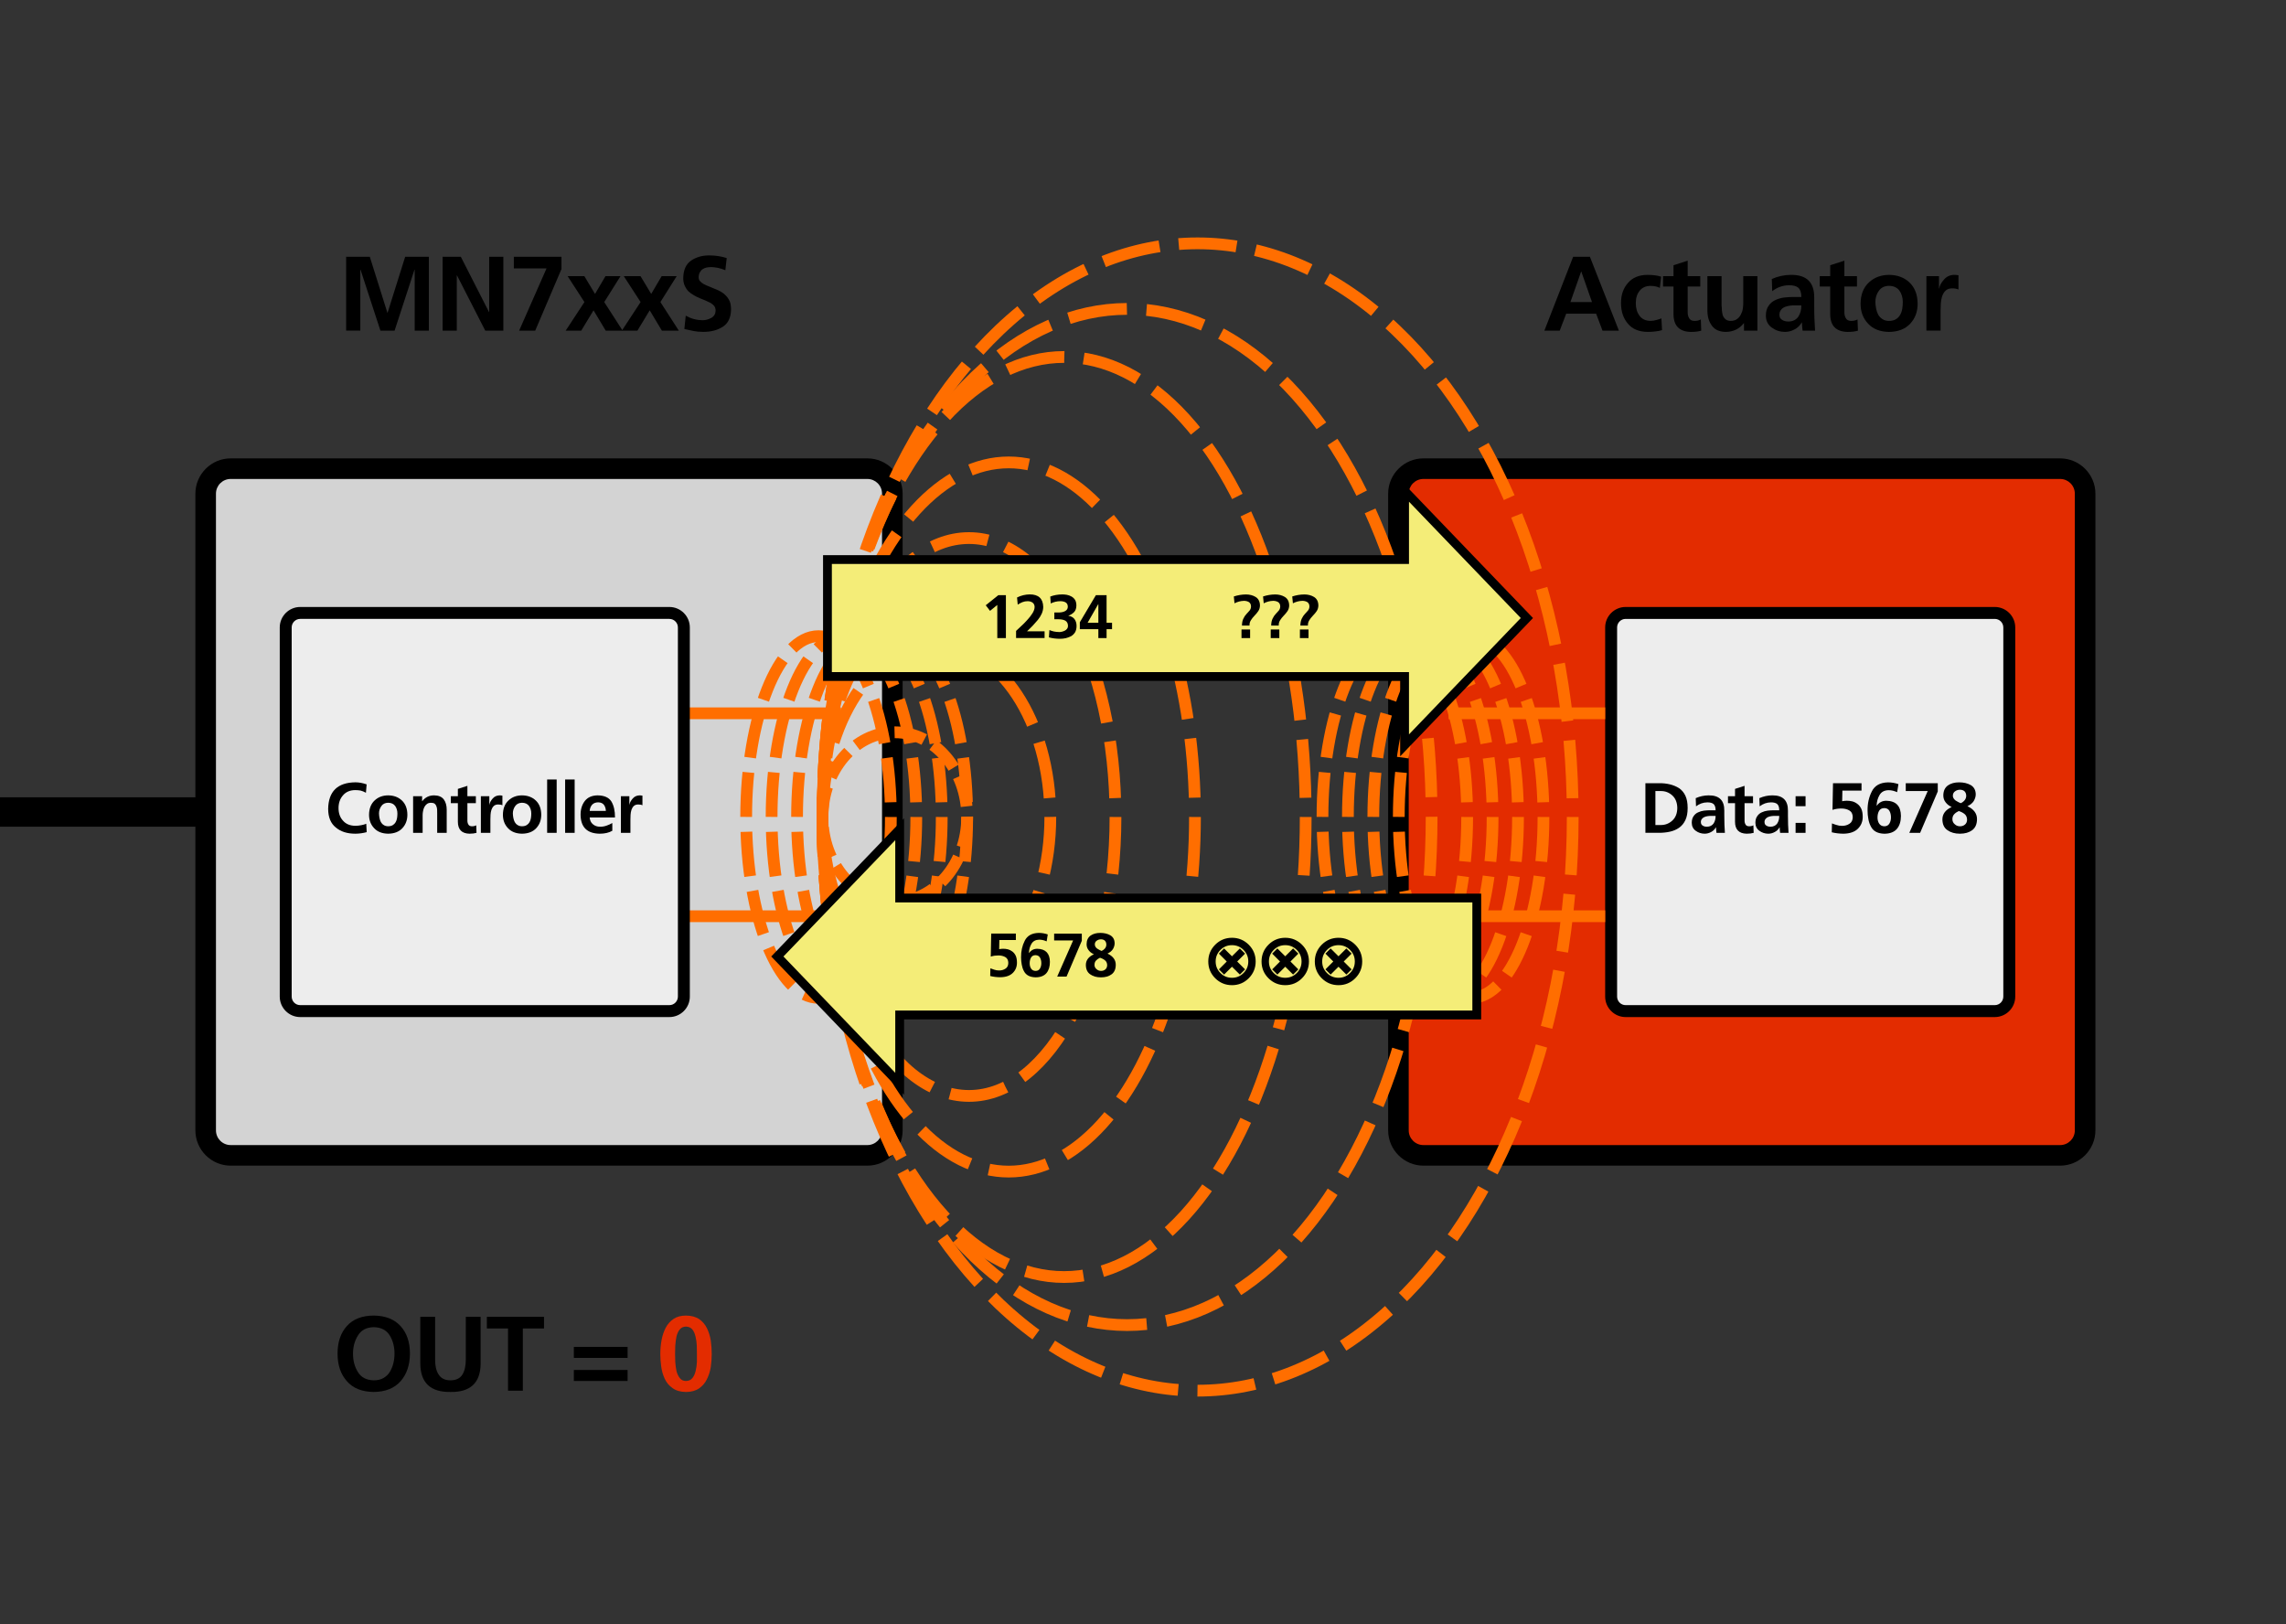 <?xml version="1.0" encoding="UTF-8" standalone="no"?>
<svg xmlns="http://www.w3.org/2000/svg" id="prin_of_operation_out_0" viewBox="0 0 777.7 552.48">
  <rect x="0" y="0" width="777.7" height="552.48" fill="#333333" stroke="none"/>
  <defs>
    <style>.cls-1{stroke-dasharray:0 0 19.41 6.47;}.cls-1,.cls-2,.cls-3,.cls-4,.cls-5,.cls-6,.cls-7,.cls-8,.cls-9,.cls-10,.cls-11,.cls-12{stroke-miterlimit:10;}.cls-1,.cls-2,.cls-3,.cls-5,.cls-7,.cls-8,.cls-9,.cls-10,.cls-11,.cls-12{fill:none;}.cls-1,.cls-2,.cls-3,.cls-5,.cls-7,.cls-8,.cls-9,.cls-11,.cls-12{stroke:#ff6e00;stroke-width:4px;}.cls-2{stroke-dasharray:0 0 20.05 6.68;}.cls-3{stroke-dasharray:0 0 19.34 6.45;}.cls-4,.cls-6,.cls-10{stroke:#000;}.cls-5{stroke-dasharray:0 0 20.19 6.73;}.cls-6{fill:#f4ed78;stroke-width:3px;}.cls-8{stroke-dasharray:0 0 15.17 5.06;}.cls-9{stroke-dasharray:0 0 19.87 6.62;}.cls-13{fill:#e32c00;}.cls-10{stroke-width:10px;}.cls-11{stroke-dasharray:0 0 19.72 6.57;}.cls-12{stroke-dasharray:0 0 10.5 3.5;}.cls-14{fill:#d3d3d3;}.cls-15{fill:#ededed;}</style>
  </defs>
  <g>
    <rect class="cls-14" height="233.61" rx="8.5" ry="8.5" width="233.61" x="69.97" y="159.44"/>
    <path d="M295.07,162.94c2.76,0,5,2.24,5,5v216.61c0,2.76-2.24,5-5,5H78.47c-2.76,0-5-2.24-5-5V167.94c0-2.76,2.24-5,5-5h216.61m0-7H78.47c-6.6,0-12,5.4-12,12v216.61c0,6.6,5.4,12,12,12h216.61c6.6,0,12-5.4,12-12V167.94c0-6.6-5.4-12-12-12h0Z"/>
  </g>
  <g>
    <rect class="cls-13" height="233.61" rx="8.5" ry="8.5" width="233.61" x="475.75" y="159.44"/>
    <path d="M700.86,162.94c2.76,0,5,2.24,5,5v216.61c0,2.76-2.24,5-5,5h-216.61c-2.76,0-5-2.24-5-5V167.94c0-2.76,2.24-5,5-5h216.61m0-7h-216.61c-6.6,0-12,5.4-12,12v216.61c0,6.6,5.4,12,12,12h216.61c6.6,0,12-5.4,12-12V167.94c0-6.6-5.4-12-12-12h0Z"/>
  </g>
  <line class="cls-7" x1="232.85" x2="286.11" y1="242.66" y2="242.66"/>
  <line class="cls-7" x1="232.85" x2="286.11" y1="311.7" y2="311.7"/>
  <g>
    <path class="cls-15" d="M102.13,208.52h125.59c2.72,0,4.93,2.21,4.93,4.93v125.59c0,2.72-2.21,4.93-4.93,4.93H102.13c-2.72,0-4.93-2.21-4.93-4.93v-125.59c0-2.72,2.21-4.93,4.93-4.93Z"/>
    <path d="M227.72,210.55c1.6,0,2.9,1.3,2.9,2.9v125.59c0,1.6-1.3,2.9-2.9,2.9H102.13c-1.6,0-2.9-1.3-2.9-2.9v-125.59c0-1.6,1.3-2.9,2.9-2.9h125.59m0-4.06H102.13c-3.83,0-6.96,3.13-6.96,6.96v125.59c0,3.83,3.13,6.96,6.96,6.96h125.59c3.83,0,6.96-3.13,6.96-6.96v-125.59c0-3.83-3.13-6.96-6.96-6.96h0Z"/>
  </g>
  <g>
    <path class="cls-15" d="M553.04,208.52h125.59c2.72,0,4.93,2.21,4.93,4.93v125.59c0,2.72-2.21,4.93-4.93,4.93h-125.59c-2.72,0-4.93-2.21-4.93-4.93v-125.59c0-2.72,2.21-4.93,4.93-4.93Z"/>
    <path d="M678.63,210.55c1.6,0,2.9,1.3,2.9,2.9v125.59c0,1.6-1.3,2.9-2.9,2.9h-125.59c-1.6,0-2.9-1.3-2.9-2.9v-125.59c0-1.6,1.3-2.9,2.9-2.9h125.59m0-4.06h-125.59c-3.83,0-6.96,3.13-6.96,6.96v125.59c0,3.83,3.13,6.96,6.96,6.96h125.59c3.83,0,6.96-3.13,6.96-6.96v-125.59c0-3.83-3.13-6.96-6.96-6.96h0Z"/>
  </g>
  <line class="cls-10" x1="70.63" y1="276.24" y2="276.24"/>
  <g>
    <path d="M124.75,283.09c-1.26,.34-2.54,.52-3.85,.53-2.78,0-4.99-.7-6.65-2.11-1.73-1.37-2.6-3.48-2.61-6.34,.11-5.95,3.2-8.96,9.27-9.03,1.21,0,2.48,.23,3.82,.7l-.24,2.85c-.63-.35-1.24-.6-1.84-.75-.6-.1-1.2-.15-1.82-.15-1.76,.02-3.13,.6-4.11,1.74-1.03,1.15-1.55,2.61-1.55,4.38s.51,3.19,1.52,4.28c1,1.15,2.4,1.73,4.21,1.74,.69,0,1.39-.07,2.08-.22,.68-.13,1.22-.29,1.62-.48l.15,2.83Z"/>
    <path d="M125.55,277.18c.02-2.08,.65-3.7,1.89-4.86,1.21-1.15,2.75-1.73,4.62-1.74,1.9,.02,3.46,.6,4.67,1.74,1.23,1.16,1.85,2.78,1.86,4.86,0,1.82-.57,3.34-1.69,4.55-1.13,1.23-2.74,1.86-4.84,1.89-2.06-.03-3.66-.66-4.79-1.89-1.15-1.21-1.72-2.73-1.72-4.55Zm3.39-.39c0,.24,.02,.48,.05,.73,.03,.27,.07,.53,.12,.77,.1,.52,.26,.98,.48,1.4,.24,.42,.56,.75,.97,.99,.39,.27,.89,.41,1.5,.41s1.15-.13,1.57-.39c.4-.24,.73-.57,.97-.99s.4-.89,.48-1.4c.08-.5,.12-1.01,.12-1.52,0-1-.25-1.86-.75-2.59-.53-.73-1.33-1.1-2.4-1.11-1.03,.02-1.81,.4-2.32,1.14-.53,.73-.8,1.58-.8,2.56Z"/>
    <path d="M140.53,270.87h3.07v1.69h.05c1.03-1.34,2.4-2,4.09-1.98,1.47,.02,2.55,.48,3.24,1.38,.66,.9,.99,2.07,.99,3.51v7.86h-3.24v-6.65c0-.4,0-.81-.02-1.23-.02-.42-.1-.8-.24-1.14-.11-.37-.31-.67-.6-.9-.31-.21-.72-.31-1.23-.31-.58,0-1.05,.14-1.4,.41-.36,.27-.65,.62-.87,1.04-.21,.42-.36,.86-.44,1.33-.1,.48-.15,.94-.15,1.36v6.1h-3.24v-12.46Z"/>
    <path d="M155.77,273.24h-2.4v-2.37h2.4v-2.49l3.24-1.04v3.53h2.88v2.37h-2.88v5.81c-.02,.55,.09,1.02,.31,1.4,.21,.42,.61,.64,1.21,.65,.61,0,1.11-.11,1.48-.34l.1,2.57c-.65,.19-1.44,.29-2.4,.29-2.61-.06-3.93-1.41-3.94-4.04v-6.34Z"/>
    <path d="M163.59,270.87h2.88v2.83h.05c.1-.65,.45-1.31,1.06-2.01,.6-.71,1.38-1.08,2.35-1.11,.32,0,.65,.03,.99,.1v3.27c-.34-.18-.82-.27-1.45-.27s-1.15,.18-1.5,.53c-.36,.34-.62,.78-.8,1.33-.16,.52-.26,1.06-.29,1.65-.03,.56-.05,1.09-.05,1.57v4.57h-3.24v-12.46Z"/>
    <path d="M171.09,277.18c.02-2.08,.65-3.7,1.89-4.86,1.21-1.15,2.75-1.73,4.62-1.74,1.9,.02,3.46,.6,4.67,1.74,1.23,1.16,1.85,2.78,1.86,4.86,0,1.82-.57,3.34-1.69,4.55-1.13,1.23-2.74,1.86-4.84,1.89-2.06-.03-3.66-.66-4.79-1.89-1.15-1.21-1.72-2.73-1.72-4.55Zm3.39-.39c0,.24,.02,.48,.05,.73,.03,.27,.07,.53,.12,.77,.1,.52,.26,.98,.48,1.4,.24,.42,.56,.75,.97,.99,.39,.27,.89,.41,1.5,.41s1.15-.13,1.57-.39c.4-.24,.73-.57,.97-.99s.4-.89,.48-1.4c.08-.5,.12-1.01,.12-1.52,0-1-.25-1.86-.75-2.59-.53-.73-1.33-1.1-2.4-1.11-1.03,.02-1.81,.4-2.32,1.14-.53,.73-.8,1.58-.8,2.56Z"/>
    <path d="M186.14,265.18h3.24v18.15h-3.24v-18.15Z"/>
    <path d="M192.26,265.18h3.24v18.15h-3.24v-18.15Z"/>
    <path d="M208.3,282.63c-1.15,.66-2.57,.99-4.28,.99-4.29-.06-6.46-2.22-6.51-6.46,0-1.85,.48-3.41,1.45-4.67,.97-1.24,2.41-1.88,4.33-1.91,2.27,.02,3.85,.72,4.72,2.1,.82,1.39,1.23,3.19,1.21,5.42h-8.61c.08,1,.44,1.77,1.09,2.3,.64,.56,1.47,.85,2.47,.85,.79,0,1.53-.13,2.23-.39,.68-.23,1.31-.52,1.91-.87v2.64Zm-2.18-6.75c-.03-.82-.25-1.51-.65-2.06-.42-.56-1.08-.85-1.98-.87-.89,.02-1.57,.29-2.06,.82-.48,.55-.76,1.25-.82,2.1h5.52Z"/>
    <path d="M211.23,270.87h2.88v2.83h.05c.1-.65,.45-1.31,1.06-2.01,.6-.71,1.38-1.08,2.35-1.11,.32,0,.65,.03,.99,.1v3.27c-.34-.18-.82-.27-1.45-.27s-1.15,.18-1.5,.53c-.36,.34-.62,.78-.8,1.33-.16,.52-.26,1.06-.29,1.65-.03,.56-.05,1.09-.05,1.57v4.57h-3.24v-12.46Z"/>
  </g>
  <g>
    <path d="M117.75,87.35h8.06l5.98,19.04h.07l5.98-19.04h8.06v25.13h-4.82v-20.74h-.07l-6.77,20.74h-4.82l-6.77-20.74-.07,.07v20.66h-4.82v-25.13Z"/>
    <path d="M150.58,87.35h6.19l9.58,18.79h.07v-18.79h4.82v25.13h-6.16l-9.61-18.79h-.07v18.79h-4.82v-25.13Z"/>
    <path d="M174.81,87.35h16.2v4.18l-8.93,20.95h-5.47l9.32-21.17h-11.12v-3.96Z"/>
    <path d="M193.1,93.94h5.69l3.64,6.05,3.56-6.05h5.11l-5.54,8.82,6.26,9.72h-5.76l-4.14-6.91-4.18,6.91h-5.29l6.37-9.72-5.72-8.82Z"/>
    <path d="M212.21,93.94h5.69l3.64,6.05,3.56-6.05h5.11l-5.54,8.82,6.26,9.72h-5.76l-4.14-6.91-4.18,6.91h-5.29l6.37-9.72-5.72-8.82Z"/>
    <path d="M241.66,90.88c-.43,0-.86,.05-1.3,.14-.46,.1-.89,.28-1.3,.54-.38,.24-.71,.6-.97,1.08-.26,.46-.4,1.03-.4,1.73,0,.53,.17,.97,.5,1.33,.34,.36,.76,.68,1.26,.97,.55,.29,1.15,.55,1.8,.79,.62,.26,1.28,.54,1.98,.83,.7,.26,1.37,.58,2.02,.94,.67,.38,1.26,.85,1.76,1.4,.5,.53,.92,1.16,1.26,1.91,.29,.77,.43,1.69,.43,2.77-.05,2.71-.97,4.66-2.77,5.83-1.8,1.18-4.02,1.76-6.66,1.76-1.3,0-2.39-.1-3.28-.29-.91-.17-1.97-.4-3.17-.68l.47-4.54c1.78,1.01,3.67,1.52,5.69,1.55,1.03,0,2.03-.26,2.99-.79s1.45-1.34,1.48-2.45c0-.6-.14-1.12-.43-1.55-.34-.43-.76-.79-1.26-1.08-1.1-.58-2.36-1.13-3.78-1.66-.7-.29-1.36-.62-1.98-1.01-.65-.36-1.25-.79-1.8-1.3-.5-.53-.92-1.16-1.26-1.91-.34-.74-.5-1.62-.5-2.63,.05-2.78,.97-4.78,2.77-5.98,1.73-1.13,3.73-1.69,6.01-1.69,2.16,0,4.16,.3,6.01,.9l-.47,4.14c-1.61-.7-3.31-1.06-5.11-1.08Z"/>
  </g>
  <g>
    <path d="M535.2,87.35h5.69l9.86,25.13h-5.58l-2.16-5.76h-10.19l-2.2,5.76h-5.22l9.79-25.13Zm2.77,5.04h-.07l-3.64,10.37h7.34l-3.64-10.37Z"/>
    <path d="M564.68,97.94c-.41-.22-.86-.38-1.37-.5-.53-.12-1.16-.18-1.91-.18-1.49,.02-2.66,.55-3.53,1.58-.91,1.06-1.37,2.48-1.37,4.28s.42,3.16,1.26,4.28c.82,1.15,2.06,1.74,3.74,1.76,.7,0,1.39-.11,2.09-.32,.67-.17,1.21-.35,1.62-.54l.22,4c-.67,.22-1.39,.36-2.16,.43-.77,.12-1.66,.18-2.66,.18-3.02-.02-5.29-.96-6.8-2.81-1.56-1.8-2.34-4.13-2.34-6.98s.78-5.04,2.34-6.84c1.54-1.82,3.74-2.75,6.62-2.77,1.87,0,3.43,.2,4.68,.61l-.43,3.82Z"/>
    <path d="M569.33,97.47h-3.56v-3.53h3.56v-3.71l4.82-1.55v5.26h4.28v3.53h-4.28v8.64c-.02,.82,.13,1.51,.47,2.09,.31,.62,.91,.95,1.8,.97,.91,0,1.64-.17,2.2-.5l.14,3.82c-.96,.29-2.15,.43-3.56,.43-3.89-.1-5.84-2.1-5.87-6.01v-9.43Z"/>
    <path d="M597.88,112.48h-4.57v-2.52h-.07c-1.51,1.92-3.54,2.9-6.08,2.95-2.18-.02-3.77-.72-4.75-2.09-1.03-1.34-1.55-3.07-1.55-5.18v-11.7h4.82v9.9c0,.26,.02,.54,.07,.83,0,.29,.01,.59,.04,.9,.05,.62,.16,1.21,.32,1.76,.22,.53,.53,.96,.94,1.3,.43,.36,1.02,.54,1.76,.54,.89,0,1.62-.23,2.2-.68,.55-.41,.97-.92,1.26-1.55,.33-.62,.55-1.28,.65-1.98,.1-.7,.14-1.34,.14-1.94v-9.07h4.82v18.54Z"/>
    <path d="M602.77,94.91c2.06-.91,4.21-1.38,6.44-1.4,5.4-.07,8.06,2.53,7.99,7.81v2.38c0,1.8,.02,3.35,.07,4.64,.05,1.37,.12,2.75,.22,4.14h-4.25c-.14-1.13-.22-2.05-.22-2.77h-.07c-.58,1.01-1.38,1.79-2.41,2.34-1.06,.58-2.16,.86-3.31,.86-1.68-.02-3.16-.5-4.43-1.44-1.34-.94-2.03-2.29-2.05-4.07,0-1.39,.31-2.52,.94-3.38,.58-.86,1.32-1.5,2.23-1.91,.96-.46,1.98-.76,3.06-.9,1.1-.12,2.16-.18,3.17-.18h2.66c0-1.49-.34-2.53-1.01-3.13-.67-.58-1.73-.86-3.17-.86-2.11,.02-4.02,.7-5.72,2.02l-.14-4.14Zm2.59,12.2c0,.77,.3,1.33,.9,1.69,.55,.38,1.27,.58,2.16,.58,1.49-.02,2.62-.58,3.38-1.66,.7-1.08,1.03-2.35,1.01-3.82h-2.92c-.29,0-.58,.02-.86,.07-.62,.07-1.21,.22-1.76,.43-.55,.22-1,.54-1.33,.97-.38,.43-.58,1.01-.58,1.73Z"/>
    <path d="M622.64,97.47h-3.56v-3.53h3.56v-3.71l4.82-1.55v5.26h4.28v3.53h-4.28v8.64c-.02,.82,.13,1.51,.47,2.09,.31,.62,.91,.95,1.8,.97,.91,0,1.64-.17,2.2-.5l.14,3.82c-.96,.29-2.15,.43-3.56,.43-3.89-.1-5.84-2.1-5.87-6.01v-9.43Z"/>
    <path d="M632.97,103.34c.02-3.1,.96-5.51,2.81-7.24,1.8-1.7,4.09-2.57,6.88-2.59,2.83,.02,5.15,.89,6.95,2.59,1.82,1.73,2.75,4.14,2.77,7.24,0,2.71-.84,4.97-2.52,6.77-1.68,1.82-4.08,2.76-7.2,2.81-3.07-.05-5.45-.98-7.13-2.81-1.7-1.8-2.56-4.06-2.56-6.77Zm5.04-.58c0,.36,.02,.72,.07,1.08,.05,.41,.11,.79,.18,1.15,.14,.77,.38,1.46,.72,2.09,.36,.62,.84,1.12,1.44,1.48,.58,.41,1.32,.61,2.23,.61s1.71-.19,2.34-.58c.6-.36,1.08-.85,1.44-1.48,.36-.62,.6-1.32,.72-2.09,.12-.74,.18-1.5,.18-2.27,0-1.49-.37-2.77-1.12-3.85-.79-1.08-1.98-1.63-3.56-1.66-1.54,.02-2.69,.59-3.46,1.69-.79,1.08-1.19,2.35-1.19,3.82Z"/>
    <path d="M655.37,93.94h4.28v4.21h.07c.14-.96,.67-1.96,1.58-2.99,.89-1.06,2.05-1.61,3.49-1.66,.48,0,.97,.05,1.48,.14v4.86c-.5-.26-1.22-.4-2.16-.4s-1.7,.26-2.23,.79c-.53,.5-.92,1.16-1.19,1.98-.24,.77-.38,1.58-.43,2.45-.05,.84-.07,1.62-.07,2.34v6.8h-4.82v-18.54Z"/>
  </g>
  <g>
    <path d="M559.78,266.44h4.62c2.68-.03,4.95,.53,6.82,1.69,.92,.63,1.64,1.48,2.15,2.56,.52,1.1,.77,2.49,.77,4.19s-.26,3.03-.77,4.11c-.52,1.1-1.23,1.97-2.15,2.61-.9,.63-1.94,1.07-3.1,1.33-1.16,.26-2.4,.39-3.73,.39h-4.62v-16.89Zm3.39,14.23h1.89c1.48,0,2.77-.51,3.87-1.52,1.1-1,1.66-2.42,1.69-4.26-.03-1.85-.6-3.28-1.69-4.28-1.1-1-2.39-1.5-3.87-1.5h-1.89v11.57Z"/>
    <path d="M576.91,271.52c1.39-.61,2.83-.93,4.33-.94,3.63-.05,5.42,1.7,5.37,5.25v1.6c0,1.21,.02,2.25,.05,3.12,.03,.92,.08,1.85,.15,2.78h-2.86c-.1-.76-.15-1.38-.15-1.86h-.05c-.39,.68-.93,1.2-1.62,1.57-.71,.39-1.45,.58-2.23,.58-1.13-.02-2.12-.34-2.98-.97-.9-.63-1.36-1.54-1.38-2.73,0-.94,.21-1.69,.63-2.27,.39-.58,.89-1.01,1.5-1.28,.64-.31,1.33-.51,2.06-.6,.74-.08,1.45-.12,2.13-.12h1.79c0-1-.23-1.7-.68-2.11-.45-.39-1.16-.58-2.13-.58-1.42,.02-2.7,.47-3.85,1.35l-.1-2.78Zm1.74,8.2c0,.52,.2,.9,.6,1.14,.37,.26,.86,.39,1.45,.39,1-.02,1.76-.39,2.27-1.11,.47-.73,.69-1.58,.68-2.57h-1.96c-.19,0-.39,.02-.58,.05-.42,.05-.81,.15-1.19,.29-.37,.15-.67,.36-.9,.65-.26,.29-.39,.68-.39,1.16Z"/>
    <path d="M590.26,273.24h-2.4v-2.37h2.4v-2.49l3.24-1.04v3.53h2.88v2.37h-2.88v5.81c-.02,.55,.09,1.02,.31,1.4,.21,.42,.61,.64,1.21,.65,.61,0,1.11-.11,1.48-.34l.1,2.57c-.65,.19-1.44,.29-2.4,.29-2.61-.06-3.93-1.41-3.94-4.04v-6.34Z"/>
    <path d="M598.56,271.52c1.39-.61,2.83-.93,4.33-.94,3.63-.05,5.42,1.7,5.37,5.25v1.6c0,1.21,.02,2.25,.05,3.12,.03,.92,.08,1.85,.15,2.78h-2.86c-.1-.76-.15-1.38-.15-1.86h-.05c-.39,.68-.93,1.2-1.62,1.57-.71,.39-1.45,.58-2.23,.58-1.13-.02-2.12-.34-2.98-.97-.9-.63-1.36-1.54-1.38-2.73,0-.94,.21-1.69,.63-2.27,.39-.58,.89-1.01,1.5-1.28,.64-.31,1.33-.51,2.06-.6,.74-.08,1.45-.12,2.13-.12h1.79c0-1-.23-1.7-.68-2.11-.45-.39-1.16-.58-2.13-.58-1.42,.02-2.7,.47-3.85,1.35l-.1-2.78Zm1.74,8.2c0,.52,.2,.9,.6,1.14,.37,.26,.86,.39,1.45,.39,1-.02,1.76-.39,2.27-1.11,.47-.73,.69-1.58,.68-2.57h-1.96c-.19,0-.39,.02-.58,.05-.42,.05-.81,.15-1.19,.29-.37,.15-.67,.36-.9,.65-.26,.29-.39,.68-.39,1.16Z"/>
    <path d="M610.86,270.87h3.39v3.39h-3.39v-3.39Zm0,9.07h3.39v3.39h-3.39v-3.39Z"/>
    <path d="M633.29,268.96h-6.51l-.07,3.61c.39-.1,.9-.15,1.55-.17,.61,0,1.24,.07,1.89,.22,.61,.16,1.19,.45,1.74,.87,.55,.4,.99,.96,1.33,1.67,.32,.71,.48,1.62,.48,2.73,0,1.61-.55,2.96-1.65,4.04-1.11,1.1-2.76,1.66-4.94,1.69-1.4-.02-2.72-.18-3.94-.48l.07-3.03c.42,.18,.92,.36,1.5,.53,.58,.21,1.23,.31,1.96,.31,.94,0,1.76-.23,2.47-.7,.74-.45,1.12-1.21,1.14-2.27-.02-1.08-.42-1.85-1.21-2.3-.76-.42-1.65-.63-2.66-.63-.52,0-1.02,.03-1.5,.1-.5,.06-1.01,.19-1.52,.36l.17-9.07h9.7v2.52Z"/>
    <path d="M644.03,269.01c-.47-.13-.99-.19-1.57-.19-1.42,.03-2.44,.59-3.05,1.67-.61,1.05-.94,2.23-.97,3.56l.05,.05c.77-1.13,1.86-1.69,3.27-1.69,3.26,.08,4.9,1.8,4.94,5.15,0,1.84-.45,3.31-1.35,4.4-.94,1.1-2.36,1.65-4.26,1.67-2.29-.05-3.83-.87-4.62-2.47-.4-.74-.69-1.58-.85-2.52-.18-.92-.27-1.88-.27-2.88-.03-2.4,.45-4.58,1.45-6.53,.98-1.98,2.81-3.01,5.49-3.07,1.23,0,2.41,.2,3.56,.6l-.44,2.73c-.44-.19-.9-.35-1.38-.48Zm-3.03,5.9c-.81,.02-1.39,.33-1.74,.94-.35,.63-.53,1.38-.53,2.25,0,.82,.19,1.52,.56,2.08,.39,.6,.98,.9,1.79,.92,.79-.02,1.36-.34,1.72-.97,.34-.6,.51-1.28,.51-2.06,0-.86-.18-1.6-.53-2.23-.35-.61-.94-.93-1.77-.94Z"/>
    <path d="M648.34,266.44h10.89v2.81l-6,14.08h-3.68l6.27-14.23h-7.48v-2.66Z"/>
    <path d="M663.92,274.52c-.86-.39-1.53-.92-2.03-1.6-.52-.66-.77-1.44-.77-2.32,.02-1.52,.53-2.65,1.55-3.39,1-.71,2.28-1.06,3.82-1.06s2.87,.31,3.97,.94c1.1,.66,1.66,1.7,1.69,3.12,0,.77-.23,1.54-.68,2.3-.48,.74-1.19,1.32-2.13,1.74v.02c2.18,1.03,3.26,2.51,3.24,4.43-.02,1.69-.57,2.94-1.65,3.73-1.07,.79-2.45,1.19-4.16,1.19s-3.07-.39-4.19-1.16c-1.16-.76-1.75-1.99-1.77-3.7,0-1.84,1.03-3.23,3.1-4.19v-.05Zm.29,4.19c.02,.71,.28,1.27,.8,1.69,.48,.47,1.07,.7,1.77,.7s1.27-.2,1.72-.6c.45-.39,.69-.94,.7-1.65-.02-.84-.31-1.48-.87-1.94-.57-.45-1.22-.78-1.96-.99-.61,.27-1.12,.63-1.53,1.06-.42,.42-.63,.99-.63,1.72Zm.15-8.01c0,.35,.09,.66,.27,.92,.18,.27,.4,.51,.65,.7,.27,.19,.57,.36,.87,.51,.29,.16,.58,.3,.87,.41,.5-.19,.94-.52,1.33-.97,.36-.45,.54-.94,.56-1.48,0-.65-.18-1.16-.53-1.55-.37-.37-.89-.56-1.55-.58-.63,0-1.19,.17-1.67,.51-.52,.34-.78,.85-.8,1.52Z"/>
  </g>
  <ellipse class="cls-8" cx="278.46" cy="277.94" rx="24.61" ry="61.52"/>
  <ellipse class="cls-8" cx="287.11" cy="277.94" rx="24.61" ry="61.52"/>
  <ellipse class="cls-8" cx="295.77" cy="277.94" rx="24.61" ry="61.52"/>
  <ellipse class="cls-8" cx="304.42" cy="277.94" rx="24.61" ry="61.52"/>
  <line class="cls-7" x1="546.08" x2="492.82" y1="242.66" y2="242.66"/>
  <line class="cls-7" x1="546.08" x2="492.82" y1="311.7" y2="311.7"/>
  <ellipse class="cls-8" cx="500.48" cy="277.94" rx="24.61" ry="61.52"/>
  <ellipse class="cls-8" cx="491.82" cy="277.94" rx="24.61" ry="61.52"/>
  <ellipse class="cls-8" cx="483.17" cy="277.94" rx="24.61" ry="61.52"/>
  <ellipse class="cls-8" cx="474.52" cy="277.94" rx="24.61" ry="61.52"/>
  <ellipse class="cls-12" cx="304.42" cy="277.94" rx="24.61" ry="28.82"/>
  <ellipse class="cls-3" cx="318.57" cy="277.94" rx="38.75" ry="58.74"/>
  <ellipse class="cls-1" cx="329.65" cy="277.94" rx="49.84" ry="94.89"/>
  <ellipse class="cls-5" cx="343.17" cy="277.94" rx="63.36" ry="120.63"/>
  <ellipse class="cls-9" cx="362.01" cy="277.94" rx="82.19" ry="156.5"/>
  <ellipse class="cls-2" cx="383.43" cy="277.94" rx="103.61" ry="172.85"/>
  <ellipse class="cls-11" cx="407.43" cy="277.94" rx="127.61" ry="195.16"/>
  <g>
    <polygon class="cls-6" points="519.45 210.25 498.64 231.9 477.84 253.56 477.84 230.15 281.5 230.15 281.5 190.36 477.84 190.36 477.84 166.95 498.64 188.6 519.45 210.25"/>
    <g>
      <path d="M339.62,202.48h2.59v14.6h-2.93v-11.28l-2.47,2.01-1.46-1.9,4.27-3.43Z"/>
      <path d="M345.67,217.08v-2.45c.38-.35,.91-.84,1.59-1.49,.68-.61,1.38-1.31,2.09-2.09,.74-.79,1.36-1.58,1.86-2.36,.5-.78,.76-1.51,.77-2.2-.01-.67-.26-1.17-.73-1.51-.46-.31-1.01-.46-1.65-.46s-1.21,.11-1.78,.33c-.57,.24-1.1,.52-1.59,.84l-.23-2.43c1.37-.68,2.81-1.03,4.33-1.05,2.98,0,4.51,1.42,4.58,4.27-.01,.77-.18,1.52-.5,2.26-.33,.74-.78,1.46-1.34,2.15-1.17,1.41-2.39,2.7-3.66,3.87h5.96v2.3h-9.71Z"/>
      <path d="M360.27,215.03c.32,0,.66-.04,1.02-.13,.33-.08,.66-.2,.98-.36,.32-.17,.58-.39,.77-.67,.2-.25,.29-.56,.29-.92-.01-.85-.31-1.45-.9-1.8-.59-.32-1.36-.48-2.32-.48h-1.42v-2.3h1.34c1,0,1.79-.17,2.36-.5,.57-.32,.86-.8,.88-1.42,0-.38-.06-.69-.19-.94-.14-.25-.33-.45-.57-.59-.47-.26-1.06-.4-1.76-.4-1.16,0-2.25,.26-3.28,.77l-.17-2.34c1.2-.47,2.56-.72,4.08-.73,.47,0,.98,.04,1.53,.13,.56,.1,1.08,.29,1.57,.56,.5,.27,.91,.64,1.23,1.13,.31,.49,.47,1.13,.48,1.92-.01,.98-.27,1.73-.77,2.26-.52,.54-1.17,.96-1.95,1.23v.04c.93,.14,1.63,.52,2.09,1.15,.46,.63,.69,1.4,.69,2.32-.01,.85-.18,1.56-.5,2.13-.35,.56-.8,1-1.36,1.34-.28,.14-.56,.27-.86,.38-.31,.11-.62,.21-.94,.29-.66,.14-1.3,.21-1.92,.21-1.37,0-2.64-.16-3.83-.48l.17-2.49c1,.43,2.08,.66,3.24,.67Z"/>
      <path d="M367.36,211.68l5.46-9.2h3.64v9.39h1.86v2.18h-1.86v3.03h-2.8v-3.03h-6.3v-2.36Zm6.3,.19v-6.34h-.04l-3.62,6.34h3.66Z"/>
    </g>
    <g>
      <path d="M419.74,202.92c1.35-.45,2.73-.68,4.14-.69,1.25,0,2.36,.29,3.3,.86,.95,.6,1.44,1.56,1.46,2.89-.01,.71-.2,1.35-.56,1.9-.38,.56-.81,1.08-1.3,1.57-.47,.49-.88,1-1.21,1.53-.36,.54-.52,1.16-.48,1.84h-2.57c.01-.99,.18-1.79,.5-2.41,.29-.61,.63-1.12,1.03-1.53,.42-.43,.78-.84,1.09-1.21,.29-.38,.45-.83,.46-1.36-.01-.68-.26-1.18-.73-1.49-.49-.28-1.05-.42-1.67-.42-1.13,.03-2.2,.31-3.22,.84l-.23-2.32Zm2.62,11.23h2.93v2.93h-2.93v-2.93Z"/>
      <path d="M429.68,202.92c1.35-.45,2.73-.68,4.14-.69,1.25,0,2.36,.29,3.3,.86,.95,.6,1.44,1.56,1.46,2.89-.01,.71-.2,1.35-.56,1.9-.38,.56-.81,1.08-1.3,1.57-.47,.49-.88,1-1.21,1.53-.36,.54-.52,1.16-.48,1.84h-2.57c.01-.99,.18-1.79,.5-2.41,.29-.61,.63-1.12,1.03-1.53,.42-.43,.78-.84,1.09-1.21,.29-.38,.45-.83,.46-1.36-.01-.68-.26-1.18-.73-1.49-.49-.28-1.05-.42-1.67-.42-1.13,.03-2.2,.31-3.22,.84l-.23-2.32Zm2.62,11.23h2.93v2.93h-2.93v-2.93Z"/>
      <path d="M439.61,202.92c1.35-.45,2.73-.68,4.14-.69,1.25,0,2.36,.29,3.3,.86,.95,.6,1.44,1.56,1.46,2.89-.01,.71-.2,1.35-.56,1.9-.38,.56-.81,1.08-1.3,1.57-.47,.49-.88,1-1.21,1.53-.36,.54-.52,1.16-.48,1.84h-2.57c.01-.99,.18-1.79,.5-2.41,.29-.61,.63-1.12,1.03-1.53,.42-.43,.78-.84,1.09-1.21,.29-.38,.45-.83,.46-1.36-.01-.68-.26-1.18-.73-1.49-.49-.28-1.05-.42-1.67-.42-1.13,.03-2.2,.31-3.22,.84l-.23-2.32Zm2.62,11.23h2.93v2.93h-2.93v-2.93Z"/>
    </g>
  </g>
  <g>
    <polygon class="cls-6" points="264.45 325.39 285.26 347.04 306.07 368.7 306.07 345.29 502.4 345.29 502.4 305.5 306.07 305.5 306.07 282.09 285.26 303.74 264.45 325.39"/>
    <g>
      <path d="M345.61,319.79h-5.63l-.06,3.12c.33-.08,.78-.13,1.34-.15,.53,0,1.07,.06,1.63,.19,.53,.14,1.03,.39,1.51,.75,.47,.35,.86,.83,1.15,1.44,.28,.61,.42,1.4,.42,2.36,0,1.39-.47,2.56-1.42,3.49-.96,.95-2.38,1.44-4.27,1.46-1.21-.01-2.35-.15-3.41-.42l.06-2.61c.36,.15,.79,.31,1.3,.46,.5,.18,1.07,.27,1.69,.27,.81,0,1.52-.2,2.13-.61,.64-.39,.97-1.05,.98-1.97-.01-.93-.36-1.6-1.05-1.99-.66-.36-1.42-.54-2.3-.54-.45,0-.88,.03-1.3,.08-.43,.06-.87,.16-1.32,.31l.15-7.84h8.39v2.18Z"/>
      <path d="M354.89,319.84c-.4-.11-.86-.17-1.36-.17-1.23,.03-2.11,.51-2.64,1.44-.53,.91-.81,1.93-.84,3.08l.04,.04c.67-.98,1.61-1.46,2.82-1.46,2.82,.07,4.24,1.56,4.27,4.46,0,1.59-.39,2.86-1.17,3.81-.81,.95-2.04,1.43-3.68,1.44-1.98-.04-3.31-.75-4-2.13-.35-.64-.59-1.37-.73-2.18-.15-.79-.23-1.62-.23-2.49-.03-2.08,.39-3.96,1.25-5.65,.85-1.72,2.43-2.6,4.75-2.66,1.06,0,2.08,.17,3.08,.52l-.38,2.36c-.38-.17-.77-.31-1.19-.42Zm-2.62,5.1c-.7,.01-1.2,.29-1.51,.82-.31,.54-.46,1.19-.46,1.95,0,.71,.16,1.31,.48,1.8,.33,.52,.85,.78,1.55,.79,.68-.01,1.18-.29,1.49-.84,.29-.52,.44-1.11,.44-1.78,0-.74-.15-1.38-.46-1.92-.31-.53-.82-.8-1.53-.82Z"/>
      <path d="M358.62,317.62h9.41v2.43l-5.19,12.18h-3.18l5.42-12.3h-6.46v-2.3Z"/>
      <path d="M372.09,324.61c-.74-.33-1.33-.79-1.76-1.38-.45-.57-.67-1.24-.67-2.01,.01-1.31,.46-2.29,1.34-2.93,.86-.61,1.97-.92,3.31-.92s2.48,.27,3.43,.82c.95,.57,1.44,1.47,1.46,2.7,0,.67-.2,1.33-.58,1.99-.42,.64-1.03,1.14-1.84,1.51v.02c1.88,.89,2.82,2.17,2.8,3.83-.01,1.46-.49,2.54-1.42,3.22-.92,.68-2.12,1.03-3.6,1.03s-2.66-.33-3.62-1c-1-.66-1.51-1.72-1.53-3.2,0-1.59,.89-2.8,2.68-3.62v-.04Zm.25,3.62c.01,.61,.24,1.1,.69,1.46,.42,.4,.93,.61,1.53,.61s1.09-.17,1.49-.52c.39-.33,.59-.81,.61-1.42-.01-.73-.27-1.28-.75-1.67-.49-.39-1.05-.68-1.7-.86-.53,.24-.97,.54-1.32,.92-.36,.36-.54,.86-.54,1.49Zm.12-6.92c0,.31,.08,.57,.23,.79,.15,.24,.34,.44,.56,.61,.24,.17,.49,.31,.75,.44,.25,.14,.5,.26,.75,.36,.43-.17,.82-.45,1.15-.84,.31-.39,.47-.82,.48-1.28,0-.56-.15-1-.46-1.34-.32-.32-.77-.49-1.34-.5-.54,0-1.02,.15-1.44,.44-.45,.29-.68,.73-.69,1.32Z"/>
    </g>
    <g>
      <path class="cls-4" d="M419.12,334.65c-2.09,0-3.87-.74-5.35-2.21s-2.21-3.26-2.21-5.35,.74-3.87,2.21-5.35c1.47-1.47,3.26-2.21,5.35-2.21s3.87,.74,5.35,2.21c1.47,1.47,2.21,3.26,2.21,5.35s-.74,3.87-2.21,5.35-3.26,2.21-5.35,2.21Zm0-1.51c1.67,0,3.1-.59,4.28-1.77s1.77-2.6,1.77-4.28-.59-3.1-1.77-4.28-2.61-1.77-4.28-1.77-3.1,.59-4.28,1.77-1.77,2.6-1.77,4.28,.59,3.1,1.77,4.28c1.18,1.18,2.61,1.77,4.28,1.77Zm0-4.97l-2.68,2.67-1.06-1.06,2.67-2.68-2.67-2.68,1.06-1.06,2.68,2.67,2.68-2.67,1.07,1.06-2.68,2.68,2.68,2.68-1.07,1.06-2.68-2.67Z"/>
      <path class="cls-4" d="M437.24,334.65c-2.09,0-3.87-.74-5.35-2.21s-2.21-3.26-2.21-5.35,.74-3.87,2.21-5.35c1.47-1.47,3.26-2.21,5.35-2.21s3.87,.74,5.35,2.21c1.47,1.47,2.21,3.26,2.21,5.35s-.74,3.87-2.21,5.35-3.26,2.21-5.35,2.21Zm0-1.51c1.67,0,3.1-.59,4.28-1.77s1.77-2.6,1.77-4.28-.59-3.1-1.77-4.28-2.61-1.77-4.28-1.77-3.1,.59-4.28,1.77-1.77,2.6-1.77,4.28,.59,3.1,1.77,4.28c1.18,1.18,2.61,1.77,4.28,1.77Zm0-4.97l-2.68,2.67-1.06-1.06,2.67-2.68-2.67-2.68,1.06-1.06,2.68,2.67,2.68-2.67,1.07,1.06-2.68,2.68,2.68,2.68-1.07,1.06-2.68-2.67Z"/>
      <path class="cls-4" d="M455.36,334.65c-2.09,0-3.87-.74-5.35-2.21s-2.21-3.26-2.21-5.35,.74-3.87,2.21-5.35c1.47-1.47,3.26-2.21,5.35-2.21s3.87,.74,5.35,2.21c1.47,1.47,2.21,3.26,2.21,5.35s-.74,3.87-2.21,5.35-3.26,2.21-5.35,2.21Zm0-1.51c1.67,0,3.1-.59,4.28-1.77s1.77-2.6,1.77-4.28-.59-3.1-1.77-4.28-2.61-1.77-4.28-1.77-3.1,.59-4.28,1.77-1.77,2.6-1.77,4.28,.59,3.1,1.77,4.28c1.18,1.18,2.61,1.77,4.28,1.77Zm0-4.97l-2.68,2.67-1.06-1.06,2.67-2.68-2.67-2.68,1.06-1.06,2.68,2.67,2.68-2.67,1.07,1.06-2.68,2.68,2.68,2.68-1.07,1.06-2.68-2.67Z"/>
    </g>
  </g>
  <g>
    <path d="M114.84,460.47c0-3.91,1.06-7.03,3.17-9.36,2.09-2.35,5.14-3.54,9.14-3.56,3.98,.05,7.03,1.25,9.14,3.6,2.11,2.33,3.17,5.44,3.17,9.32-.02,3.86-1.07,6.98-3.13,9.36-2.11,2.42-5.17,3.66-9.18,3.71-4.03-.05-7.08-1.27-9.14-3.67-2.11-2.35-3.17-5.48-3.17-9.4Zm5.26,0c-.02,2.35,.52,4.43,1.62,6.23,1.1,1.87,2.92,2.83,5.44,2.88,1.3,0,2.4-.26,3.31-.79,.91-.53,1.63-1.22,2.16-2.09,1.06-1.8,1.58-3.88,1.58-6.23s-.54-4.38-1.62-6.16c-1.13-1.82-2.94-2.76-5.44-2.81-2.47,.05-4.26,.98-5.36,2.81-1.13,1.78-1.69,3.83-1.69,6.16Z"/>
    <path d="M142.99,447.98h5.04v14.51c-.02,2.16,.37,3.86,1.19,5.11,.82,1.32,2.16,1.98,4.03,1.98s3.28-.66,4.07-1.98c.77-1.25,1.15-2.95,1.15-5.11v-14.51h5.04v16.06c-.1,6.43-3.52,9.6-10.26,9.5-6.74,.1-10.16-3.07-10.26-9.5v-16.06Z"/>
    <path d="M172.83,451.94h-7.2v-3.96h19.44v3.96h-7.2v21.17h-5.04v-21.17Z"/>
    <path d="M213.51,461.95h-18.29v-3.74h18.29v3.74Zm0,7.85h-18.29v-3.74h18.29v3.74Z"/>
    <path class="cls-13" d="M233.35,473.54c-1.9-.02-3.42-.47-4.57-1.33-1.18-.82-2.06-1.88-2.66-3.2-.6-1.32-1-2.72-1.19-4.21-.19-1.46-.29-2.86-.29-4.18,0-1.61,.14-3.19,.43-4.75,.29-1.54,.76-2.93,1.4-4.18,.67-1.25,1.57-2.26,2.7-3.02,1.1-.74,2.5-1.12,4.18-1.12,1.82,.02,3.32,.42,4.5,1.19,1.15,.82,2.04,1.86,2.66,3.13,.62,1.27,1.06,2.68,1.3,4.21,.22,1.54,.32,3.05,.32,4.54s-.11,2.94-.32,4.43c-.24,1.49-.68,2.88-1.33,4.18-.62,1.27-1.51,2.3-2.66,3.1-1.15,.79-2.64,1.2-4.46,1.22Zm0-3.74c.96,0,1.7-.34,2.23-1.01,.5-.65,.86-1.45,1.08-2.41,.24-.98,.38-1.99,.43-3.02v-2.74c0-.86-.01-1.82-.04-2.88-.05-1.03-.19-2.04-.43-3.02-.22-1.01-.58-1.82-1.08-2.45-.53-.62-1.26-.95-2.2-.97-.89,.02-1.58,.35-2.09,.97s-.88,1.44-1.12,2.45c-.19,.98-.32,1.99-.4,3.02-.05,1.06-.07,2.02-.07,2.88,0,.79,.02,1.7,.07,2.74,.07,1.03,.2,2.04,.4,3.02,.24,.96,.61,1.76,1.12,2.41,.5,.67,1.2,1.01,2.09,1.01Z"/>
  </g>
</svg>
